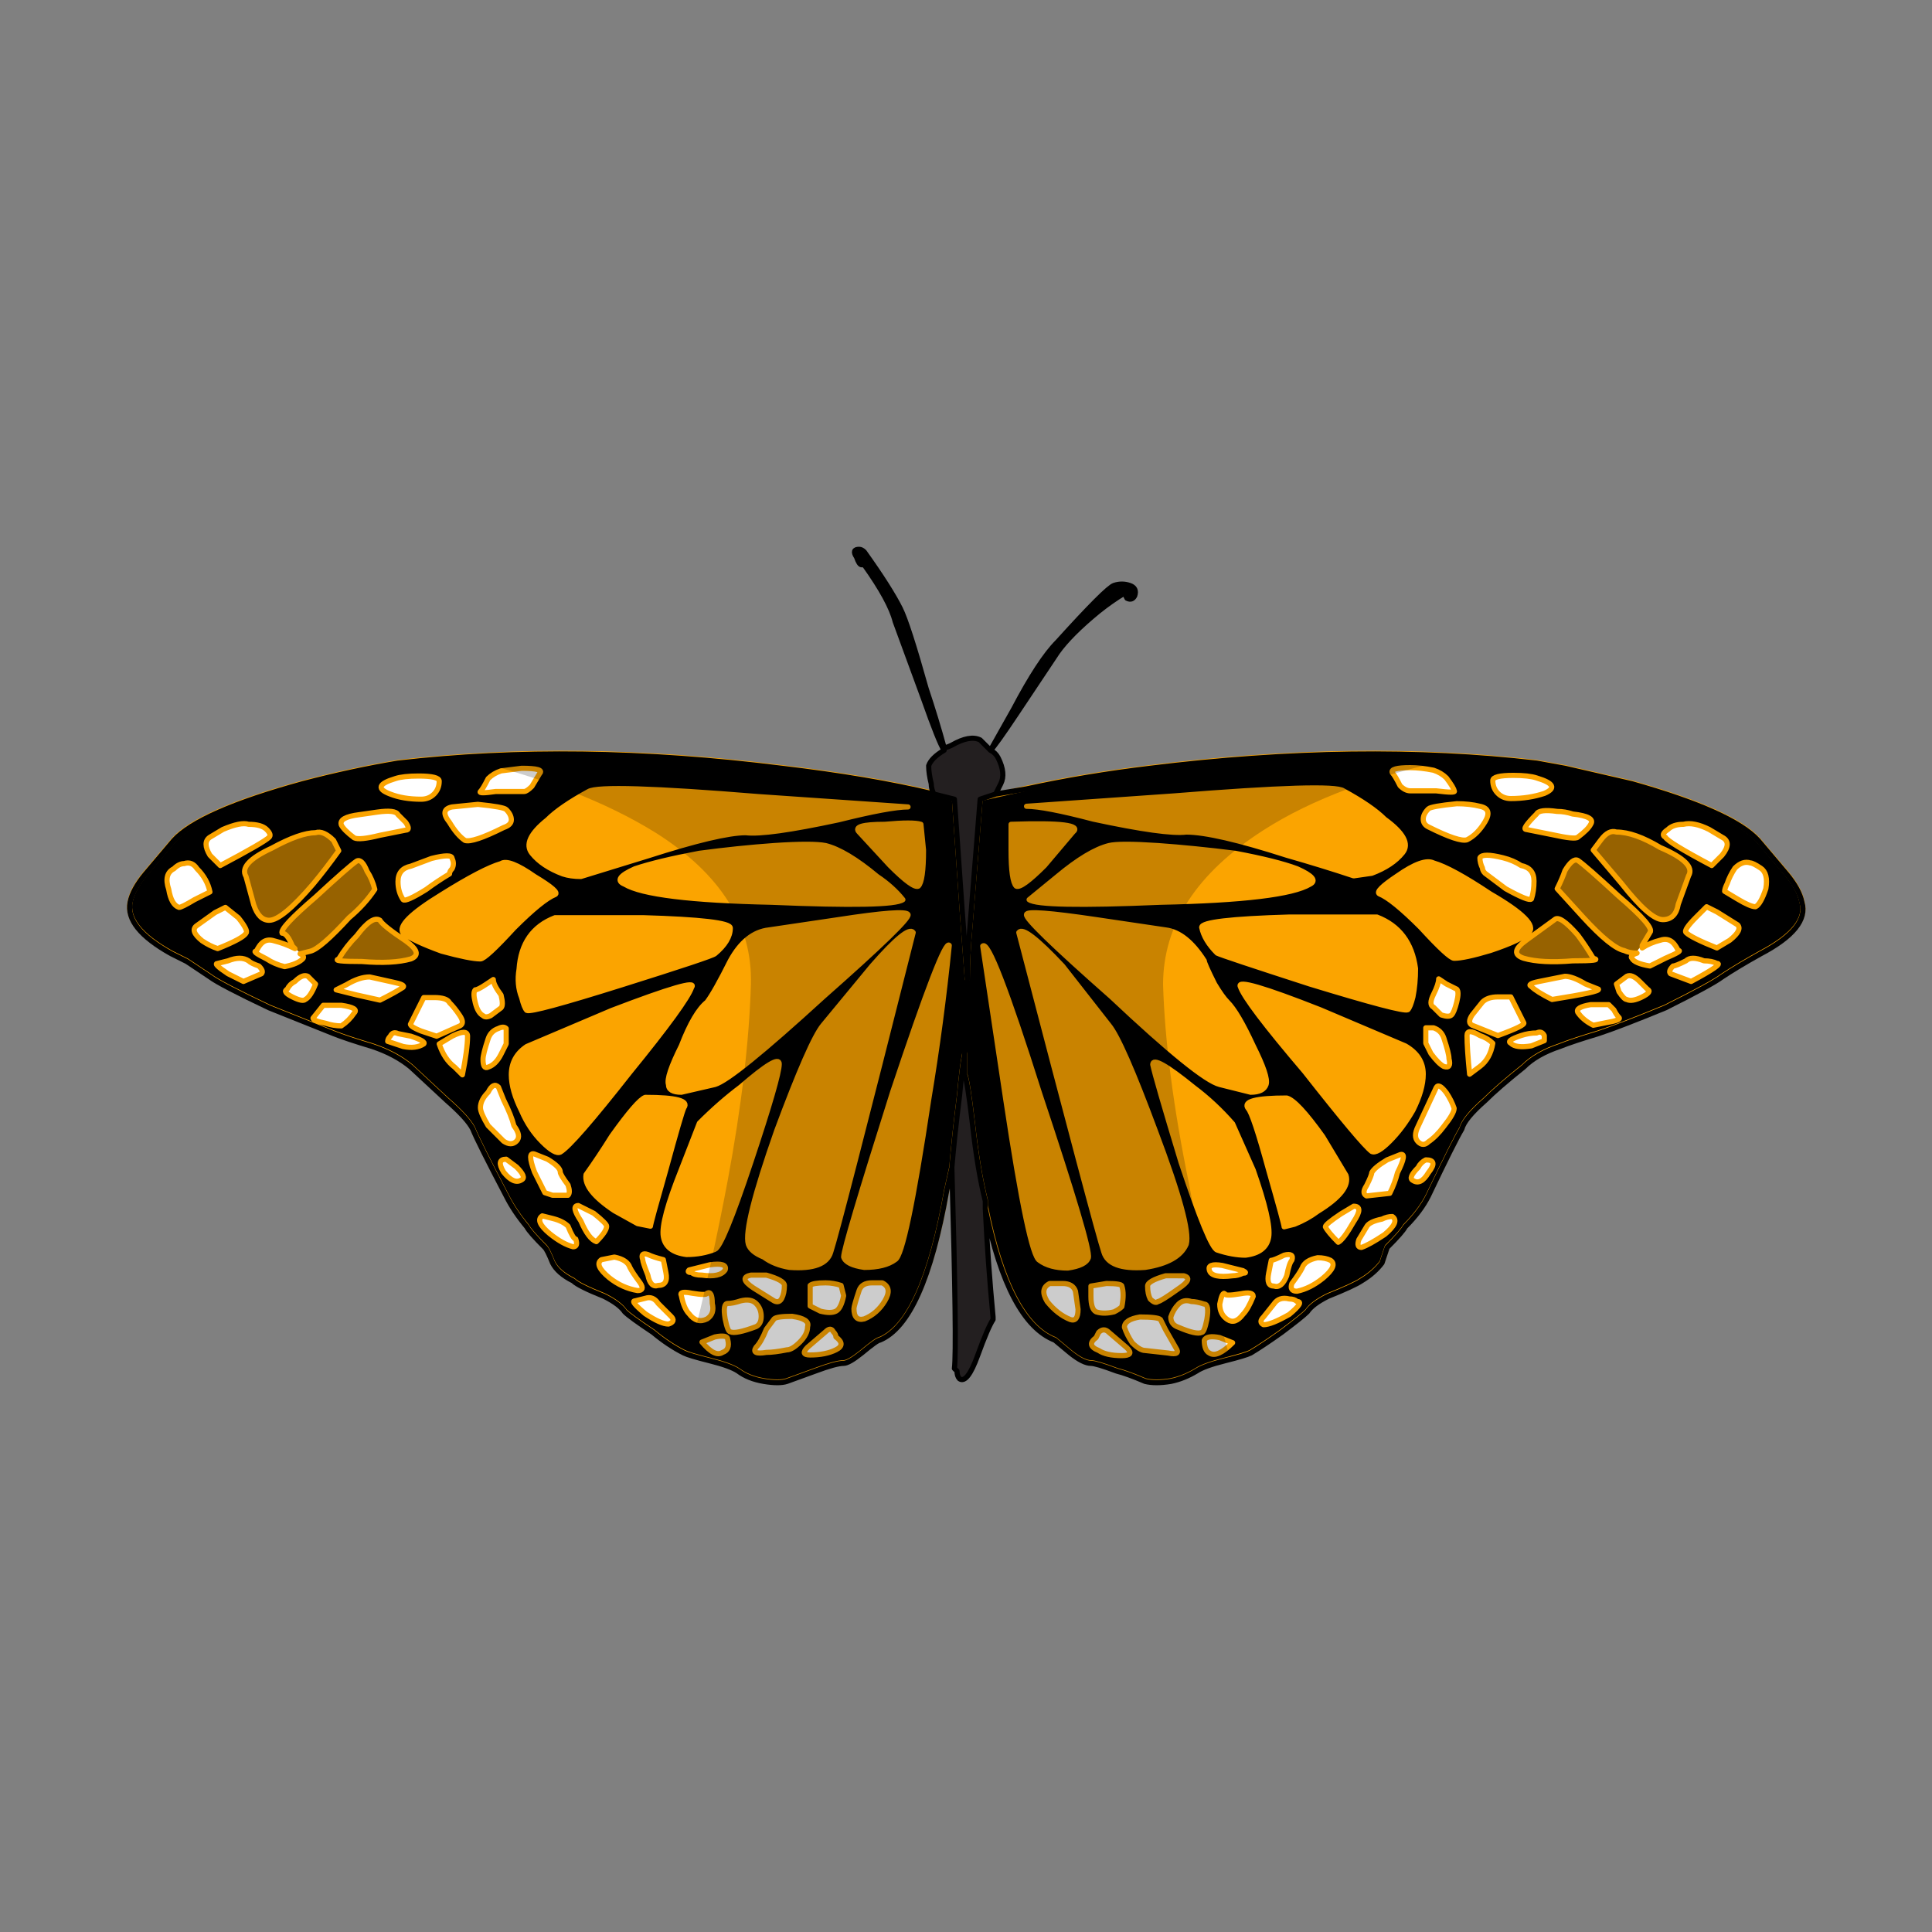 <svg xmlns="http://www.w3.org/2000/svg" xmlns:xlink="http://www.w3.org/1999/xlink" width="300" height="300"><rect width="100%" height="100%" fill="#808080" stroke="none"/><g class="f1"><path fill="#fba400" d="M150.6 144q-.4 4.5-.4 8l-.8-10.7-1.2-17.2-3.2-.8q-10-2.4-23.6-4-32-4-59.6-.8-7.2 1.2-14.8 3.2-16 4.4-20 8.8l-4.4 5.2q-2 2.4-2.4 4.4-.8 4 6.4 8l2.4 1.2 3.6 2.4q1.6 1.2 9.2 4.8l10 4q2 .8 6 2 3.6 1.2 6 3.2l5.6 5.2q3.2 2.8 4 4.4.8 2 5.2 10.4 1.2 2.4 3.2 4.8.4.8 2.8 3.2.4.4 1.2 2.4.8 1.6 3.2 2.8.8.8 4.8 2.4 2.4 1.2 3.2 2.4.8.8 4.4 3.2 2.4 2 4.8 3.2.8.4 4 1.2 3.2.8 4.4 1.6 1.6 1.2 4 1.6 2.4.4 3.6 0l4.4-1.6q3.2-1.2 4.4-1.2.8 0 2.8-1.6 2.4-2 2.8-2 6.8-2.8 10.4-23.2l.8-3.6q.4-4.8 1.2-11.2.4-4.4.8-6.4v3.2q.4.8 1.2 7.6.8 7.2 2 12v.8q3.6 18 10.8 20.8l2.4 2q2 1.6 3.2 1.6.8 0 4 1.2 1.6.4 4.4 1.6 1.6.4 4 0 2-.4 4-1.6 1.2-.8 4.4-1.6t4-1.2q2-1.2 4.8-3.2 3.2-2.4 4-3.2.8-1.2 3.2-2.4 4-1.6 5.2-2.4 2-1.2 3.2-2.8l.8-2.4q2.4-2.4 2.8-3.2 2.4-2.4 3.6-4.8 4-8.4 5.2-10.4.4-1.6 3.6-4.4 2-2 6-5.2 2-2 5.6-3.2 2-.8 6-2 3.6-1.2 10.4-4 7.2-3.6 8.8-4.8 2.4-1.6 6-3.6 7.6-4 6.4-8-.4-2-2.4-4.4l-4.4-5.2q-4-4.4-19.6-8.8l-10.4-2.4-4.4-.8q-27.6-3.2-60 .8-10 1.2-19.2 3.2l-7.2 1.6-1.6 20Z" data-rand=".6"/><path fill-opacity=".4" d="M52.6 148.9q-1.2.4 3.6.4 4.8.4 7.6-.4 2-.8-.8-2.8-3.6-2.4-4-3.2-1.2-.8-3.6 2.4-1.6 1.6-2.8 3.6m2.8-15.2q-1.2.8-6.4 5.6-5.6 4.8-5.2 5.6.8 0 1.6 2l.4.4.8.8 1.6-.4q1.6-.4 6-5.2 2.4-2 4-4.4-.4-1.6-1.2-2.8-.8-2-1.6-1.6m-3.6-3.2q-1.6-1.6-2.8-1.2-2.4 0-6.8 2.4-5.2 2.4-4 4.4l1.2 4.4q.8 2.4 2.4 2.4 2 0 6.8-5.6 2-2.4 4-5.2l-.8-1.6m192.4 18.8q4.8 0 3.2-.4-1.2-2-2.4-3.6-2.8-3.2-3.6-2.4L237 146q-2.8 2-.4 2.8 2.8.8 7.6.4m7.2-10q-5.2-4.8-6.4-5.6-.8-.4-2 1.6-.4 1.2-1.2 2.8l4 4.4q4.4 4.8 6.4 5.2.8.4 2 .4 0-.4.4-.8h.4v-.4l1.2-2q.8-.8-4.8-5.6m9.2 1.2 1.6-4.4q1.2-2-4.4-4.4-4-2.4-6.8-2.4-1.2-.4-2.4 1.2l-1.2 1.6 4.4 5.2q4.4 5.6 6.4 5.6t2.4-2.4Z" data-rand=".7"/><path fill="#fff" d="M93.4 195.7q-1.2.8 1.2 2.8 2 1.6 4.4 2 1.2 0 .4-1.2-1.2-1.6-1.6-2.4-.4-1.2-2.4-1.6l-2 .4m8.8 6.8q-.8-1.2-2-.8l-1.6.4q-.8 0 1.6 2 2.4 1.6 3.6 1.6 1.2-.4.4-1.2l-2-2m-1.6-7.6q-1.2-.4-.8.8 0 .4.8 2.4.4 2 1.6 1.6 1.6 0 1.2-2l-.4-2q-1.6-.4-2.4-.8m-14.8-5.6-1.6-.4q-1.2.8 1.2 2.8 2 1.6 3.6 2 .8 0 .4-1.2-.4 0-1.2-2-.8-.8-2.4-1.2M87 182q0-.8-2-2l-2-.8q-1.2-.4 0 2.8l1.6 3.2 1.2.4h2.4q.4-.4 0-1.6-1.2-1.6-1.2-2m-8.4-2q-1.6 0-.4 2 1.6 2 2.8 1.2.8-.4-.8-2l-1.6-1.2m1.6-2.8q.8-.8-.4-2.4-.4-1.6-1.6-4l-.8-2q-.8-.8-1.6.8-1.2 1.2-1.2 2.4 0 .8 1.2 2.8l2.4 2.4q1.2.8 2 0m12 11.2-2.4-1.2q-1.2 0 .4 2.4 1.2 2.8 2.4 3.2 1.6-1.6 1.6-2.4 0-.4-2-2m45.2 13.6q1.2-2-.4-2.8h-1.6q-1.6 0-2 1.2-.8 2.4-.8 2.8 0 2 1.6 1.6 2-.8 3.2-2.8m-7.6 5.6q0-.4-.4-.8-.4-.8-1.2 0l-2.8 2.4q-1.2 1.2.4 1.2 2.4 0 4-.8t0-2m-10.8-1.2q-.8 2-1.6 2.8-.8 1.2 1.6.8 1.2 0 3.2-.4.8 0 2-1.2t1.2-2.4q.4-1.2-2.4-1.6-2.4 0-2.8.4l-1.2 1.6m-6.8 3.6q1.2-.4.8-2 0-.8-2-.4l-2 .8q2 2.4 3.2 1.6m5.2-7.6q-.8-.8-2.4-.4-1.2.4-2 .4t-.4 2.4q.4 2 .8 2 .8.4 4-.8.8-.4.8-1.6 0-1.2-.8-2m-6.8 0q0-2-.8-1.6 0 .4-2.4 0-2-.4-1.6.4.4 2 1.2 2.8 1.2 1.6 2.8.8 1.2-.8.8-2.4m2-5.2q.4-1.2-2.4-.8l-3.2.8q-.4.4.4.4.4.4 1.6.4 2.8.4 3.6-.8m15.6 2q-2 0-2.4.4v3.2l1.6.8q1.6.4 2.4 0 .8-.4 1.2-2.4l-.4-1.6q-1.2-.4-2.4-.4m-6.8 2.4q.4-.8.4-2 0-.8-2.8-1.6h-2.4q-2 .4.4 2l3.2 2q.8.4 1.2-.4M78.6 162v-2.4q-.4-.4-1.2 0-1.2.4-1.6 1.6-.8 2.4-.8 3.2 0 1.6.8 1.2 1.2-.4 2-2l.8-1.6m-6-1.2q0-1.2-2.4 0l-2 1.2q.8 2.4 2.4 3.6l1.2 1.2q.8-4 .8-6m4-8.8-1.2.8q-1.2.8-1.6.8-.4.4 0 2t1.2 2q.4.4 1.2 0l1.6-1.2q.4-.4 0-2-1.2-1.6-1.2-2.4m2-26.4q-.4-.4-4.4-.8l-4 .4q-2 .4-.4 2.4 1.2 2 2.4 2.8 1.2.4 6-2 1.2-.4 1.2-1.2 0-.8-.8-1.6m5.2-5.6q.8-.8-2.8-.8l-3.2.4q-1.2.4-2 1.2-.8 1.6-1.2 2-.4.4 2.4 0h4.4q.4 0 1.2-.8l1.2-2m-22 40.4q-.8-.4-1.2.4-.4.4-.4.8l2.4.8q2 .4 3.2-.4.4-.4-2-1.2l-2-.4m5.6-5.6h-1.6l-2 4q-.4.4 1.6 1.2l2.4.8 3.6-1.6q.8-.4 0-1.6-.8-1.2-1.6-2-.4-.8-2.4-.8m-16.8 4q1.2.4 2.4.4 1.2-.8 2-2 .8-.8-2-1.2h-2.8l-1.6 2q0 .4 2 .8m12-5.6q.4-.4-1.6-.8l-3.6-.8q-1.6 0-3.6 1.2l-1.6.8 3.2.8 3.6.8q2.4-1.2 3.6-2m-24.4-8.4q.4-.4-1.2-2.4l-2-1.6-1.6.8-2.8 2q-1.2.8.8 2.4 1.2.8 2.4 1.2 4-1.6 4.4-2.4m9.6 6.8q-.8-.4-2 .8-.8.4-1.2 1.2-.8.4.8 1.2 1.6.8 2 .4.8-.4 1.6-2.4l-1.2-1.2m-7.2-.4q.4-.4-.4-1.2-1.2-.4-1.6-.8-1.2-.8-3.2 0l-1.6.4q-.8 0 1.6 1.6l2.4 1.2 2.8-1.2m2-5.2q-1.2-.4-2 .4-.4.4-.8 1.2-.8 0 1.6 1.2 1.2.8 2.8 1.2 2-.4 2.8-1.2.4-.4-.4-.8l-.8-.8q-1.6-.8-3.2-1.2m-8-17.2-2 1.2q-1.2.8 0 2.8l1.6 1.6q6.8-3.6 7.6-4.4.4-.4-.4-1.2-.8-.8-2.8-.8-1.2-.4-4 .8m29.2 5.6q-2 .4-2 2.4 0 1.6.8 2.8.4.4 3.6-1.6 1.6-1.2 3.6-2.4 0-.4.4-.8.4-.8 0-1.6 0-.8-3.2 0l-3.2 1.2m-.8-6.8-1.2-1.2q-.4-.8-3.2-.4l-2.8.4q-3.2.4-2.8 1.6.4.8 2 2 .8.4 4-.4l4-.8q.8 0 0-1.2m-1.6-6.8q-4 1.2-.8 2.4 2 .8 4.8.8 1.2 0 2-.8t.8-2q0-.8-3.2-.8-2.4 0-3.6.4M28.6 134q-.8 0-1.6.8-1.6.8-.8 3.2.4 2.4 1.6 2.8.4 0 2.4-1.2l2.4-1.2q-.4-2-2-3.6-.8-1.2-2-.8M187 208q0 1.6.8 2 1.2.8 3.6-1.6l-2-.8q-2-.4-2.4.4m-14.8-1.2q-.8-.8-1.6 0l-.4.8q-1.6 1.2.4 2 1.2.8 3.6.8 2 0 .8-1.2l-2.8-2.4m8-2q-.4-.4-3.2-.4-2.4.4-2.4 1.6.4 1.2 1.2 2.4 1.2 1.2 2 1.2l3.6.4q2 .4 1.2-.8l-1.6-2.8-.8-1.6m6.8-2.4q-1.2-.4-2-.4-1.2-.4-2 .4t-1.2 2q0 1.2 1.2 1.6 2.8 1.2 3.6.8.4 0 .8-2 .4-2.4-.4-2.4m-4-2.4q2.4-1.6.8-2H181q-2.8.8-2.8 1.6 0 1.2.4 2 .8.8 1.2.4.4 0 3.2-2m-18-.8h-2q-1.6.8-.4 2.8 1.6 2 3.6 2.8 1.2.4 1.2-1.6l-.4-2.8q-.4-1.2-2-1.2m4.4.4v1.6q0 2 .8 2.4 1.2.4 2.8 0 .8-.4 1.2-.8.4-2 0-3.2 0-.4-2.4-.4l-2.4.4m30.8 2q-1.6-.4-2.4.8l-1.6 2q-.8.8 0 1.2 1.2 0 4-1.6 2.4-2 1.2-2-.4-.4-1.2-.4m-8.8-3.6q.8 0 1.6-.4.8 0 0-.4l-3.2-.8q-2.4-.4-2 .8.4 1.2 3.6.8m3.2 3.2q0-.8-2-.4-2.4.4-2.4 0-.4-.4-.8 1.6 0 1.6 1.2 2.4 1.2.8 2.4-.8.8-.8 1.6-2.8m6-5.6q.4-1.2-1.2-.8-1.6.8-2 .8l-.4 2q-.4 2 .8 2 1.2.4 2-1.6.4-2 .8-2.4m6 0q-.8-.4-2-.4-2 .4-2.4 1.6-.4.8-1.6 2.4-.4 1.2.8 1.2 2-.4 4-2 2.4-2 1.2-2.8m3.6-8.4-2 1.2q-2.4 1.6-2.4 2 .4.8 2 2.4.8-.4 2.4-3.2 1.6-2.4 0-2.4m6 1.6q-.8 0-1.6.4-2 .4-2.4 1.2l-1.2 2q-.4 1.2.4 1.2 1.2-.4 3.6-2 2.4-2 1.2-2.8m4-7.6q-1.6 1.6-.8 2 1.2.8 2.4-1.2 1.6-2-.4-2-.8.4-1.2 1.2m-3.2.8q1.6-3.2.4-2.8l-2 .8q-2 1.2-2.4 2 0 .4-.8 2-.8 1.2 0 1.6l3.6-.4q.8-1.6 1.2-3.2m4.8-4.8q1.2-.8 2.4-2.4 1.6-2 1.6-2.8-.4-1.2-1.2-2.4-1.2-1.6-1.6-.8l-2.8 6q-.8 1.6 0 2.4.8.8 1.6 0m38-30.8q-.8-.8-2-.4-1.6.4-2.8 1.2h-.4q-.4.4-.4.8-1.2.4-.8.8.4.8 2.8 1.2l2.4-1.2q2.8-1.2 2-1.2-.4-.8-.8-1.2m2.8 6q5.2-2.8 4-2.8-.8-.4-2-.4-2-.8-2.8 0-1.6.8-2 .8-.8.8-.4 1.2l3.2 1.2m7.2-8.8-3.2-2-1.6-.8-1.6 1.6q-2 2-1.6 2.4.8.8 4.8 2.4l2-1.2q2-1.6 1.2-2.4m-18.8 9.2.4 1.2q.8 1.2 1.2 1.2.8.4 2.4-.4 1.6-.8.8-1.2l-1.2-1.2q-1.2-1.2-2-.8l-1.6 1.2m-.4 4-.8-.8H247q-2.4.4-2 1.2.8 1.2 2.4 2l2-.4q2.4-.4 2-.8-.4-.4-.8-1.2m-14.4 4q-2.4.8-1.6 1.2.8.8 3.2.4l2-.8v-.8q-.4-.8-1.2-.4-1.2 0-2.4.4m10-8q-2-1.2-3.2-1.2l-4 .8q-2 .4-1.2.8.8.8 3.2 2 7.6-1.2 7.2-1.6l-2-.8m-6.4-29.6q2.8-1.2-1.2-2.4-1.2-.4-3.6-.4-3.2 0-3.2.8 0 1.2.8 2t2 .8q2.8 0 5.2-.8m7.2 4.8q.8-1.2-2.8-1.6-1.2-.4-2.4-.4-2.8-.4-3.2.4-2.4 2.4-1.6 2.4l4 .8q3.6.8 4 .4 1.6-1.2 2-2m20.8 10.4 2 1.2q2 1.2 2.8 1.2.8-.4 1.6-2.8.4-2.4-.8-3.2-1.2-.8-1.6-.8-1.2-.4-2.4.8-.8 1.2-1.2 2.4-.4.8-.4 1.2m-8.8-9.6q-1.2.8-.4 1.2.4.8 7.2 4.4l1.6-1.6q1.6-2 0-2.8l-2-1.2q-2.4-1.2-4-.8-1.6 0-2.4.8m-29.2 32q-2-1.2-2 0 0 2 .4 6l1.6-1.2q1.6-1.2 2-3.6-.8-.8-2-1.2m-8.4-1.2v2.4l.8 1.6q1.2 1.6 2 2 1.2.4.8-1.2 0-.8-.8-3.2-.4-1.2-1.6-1.6h-1.2m8.8-4-1.6 2q-.8 1.2 0 1.6l4 1.6q4.4-1.6 4-2l-2-4h-2q-1.6 0-2.4.8m-5.6-2.8-1.2-.8q0 .8-.8 2.4-.8 1.6 0 2l1.2 1.2q1.2.4 1.6 0 .4-.4.8-2t0-2l-1.6-.8m5.6-18q0 .4.4.8l3.2 2.4q3.6 2 4 1.6.4-1.2.4-2.8 0-2-2-2.4-1.2-.8-2.8-1.2-3.2-.8-3.6 0 0 .8.4 1.6m-.4-9.6q-1.6-.4-3.6-.4-4 .4-4.4.8-.8.8-.8 1.6t.8 1.2q4.8 2.4 6 2 1.6-.8 2.8-2.8 1.2-2-.8-2.4m-5.2-4.4q-.8-.8-2-1.2-2-.4-3.6-.4-3.2 0-2.8.8.4.4 1.2 2 .8.8 1.6.8h4q3.2.4 2.8 0 0-.4-1.2-2Z" data-rand=".1"/><path d="m159.4 122.5-7.2 1.6-1.6 20q-.4 4.4-.4 8l-.8-10.8-1.2-17.2-3.2-.8q-10-2.4-23.6-4-32-4-59.6-.8-7.2 1.2-14.8 3.2-16 4.4-20 8.8l-4.4 5.2q-2 2.4-2.4 4.4-.8 4 6.4 8l2.4 1.2 3.6 2.4q1.6 1.2 9.2 4.8l10 4q2 .8 6 2 3.6 1.2 6 3.2l5.6 5.2q3.2 2.8 4 4.4.8 2 5.2 10.4 1.2 2.4 3.2 4.8.4.8 2.8 3.2.4.4 1.2 2.4.8 1.6 3.2 2.8.8.8 4.8 2.4 2.4 1.2 3.2 2.4.8.8 4.4 3.2 2.4 2 4.8 3.2.8.4 4 1.2 3.2.8 4.4 1.6 1.6 1.2 4 1.6 2.4.4 3.6 0l4.4-1.6q3.2-1.2 4.4-1.2.8 0 2.8-1.6 2.4-2 2.8-2 6.8-2.8 10.4-23.2l.8-3.6q.4-4.8 1.2-11.2.4-4.4.8-6.4v3.2q.4.8 1.2 7.6.8 7.2 2 12v.8q3.6 18 10.8 20.8l2.4 2q2 1.6 3.2 1.6.8 0 4 1.2 1.6.4 4.4 1.6 1.6.4 4 0 2-.4 4-1.6 1.2-.8 4.4-1.6t4-1.2q2-1.2 4.8-3.2 3.2-2.4 4-3.2.8-1.2 3.2-2.4 4-1.6 5.2-2.4 2-1.2 3.2-2.8l.8-2.4q2.4-2.4 2.8-3.2 2.4-2.4 3.6-4.8 4-8.4 5.2-10.4.4-1.6 3.6-4.4 2-2 6-5.2 2-2 5.6-3.2 2-.8 6-2 3.6-1.2 10.4-4 7.2-3.6 8.8-4.8 2.4-1.6 6-3.6 7.6-4 6.4-8-.4-2-2.4-4.4l-4.4-5.2q-4-4.4-19.6-8.8l-10.4-2.4-4.4-.8q-27.6-3.2-60 .8-10 1.2-19.2 3.2m12.8 8.8q1.6-.4 7.6 0 5.6.4 12 1.2 6.4 1.2 9.6 2.4 3.6 1.6 2 2.4-4 2.4-23.2 2.8-18.8.8-20.4-.4l4.4-3.6q4.8-4 8-4.8m-15.2.8v-4q11.6-.4 9.6 1.2l-4.4 5.2q-3.6 3.6-4.4 3.2-.8-.8-.8-5.6m12.8-4.8q-7.6-2-10.4-2l22.8-1.6q24.8-2 26.4-.8 4.4 2.4 6.4 4.4 4.4 3.2 2.8 5.2-1.6 2-4.8 3.2l-2.8.4q-4.8-1.6-10.4-3.2-11.2-3.6-15.6-3.6-3.2.4-14.4-2M159.4 142q0-.8 10.8.8l10.8 1.6q3.2.4 6 4.8 0 .4 1.6 3.6 1.2 2 2 2.8 1.6 1.6 4 6.8 2.4 4.8 2 6-.4 1.2-2.4 1.2l-4.8-1.2q-3.2-.8-16.8-13.6-13.6-12-13.2-12.8m-1.2 2.8q.8-1.2 6.8 5.2l7.2 9.2q2 2.4 7.2 16.4 5.6 14.8 4.8 17.6-1.2 2.8-6.4 3.6-5.6.4-6.4-2.4-1.2-3.6-13.2-49.6M189 148q-2-2-2.4-4 0-1.2 13.6-1.6h13.6q5.2 2 6 8 0 2.4-.4 4.4-.4 1.6-.8 2-.8.4-15.2-4-13.6-4.4-14.4-4.8m33.6-28.4q1.2.4 2 1.2 1.2 1.6 1.2 2 .4.4-2.8 0h-4q-.8 0-1.6-.8-.8-1.6-1.2-2-.4-.8 2.8-.8 1.6 0 3.6.4m3.6 5.2q2 0 3.6.4 2 .4.8 2.4t-2.8 2.8q-1.2.4-6-2-.8-.4-.8-1.2 0-.8.8-1.6.4-.4 4.4-.8m-12 14q-.8-.4 2.8-2.8 4-2.8 5.6-2 2.8.8 8.8 4.8 7.6 4.4 6 6-1.2 1.2-6 2.8-4 1.2-5.6 1.2-.8 0-5.2-4.8-4.4-4.4-6.4-5.2m16.4-3.2q-.4-.4-.4-.8-.4-.8-.4-1.6.4-.8 3.6 0 1.6.4 2.8 1.2 2 .4 2 2.4 0 1.6-.4 2.8-.4.4-4-1.6l-3.2-2.4m-38 17.6q-.8-1.6 12.4 3.6l13.2 5.6q2.8 1.6 2.8 4.4 0 2.4-1.6 5.6-1.6 2.8-3.6 4.8t-2.8 1.6q-1.6-1.2-10.4-12.4-9.2-10.8-10-13.2m30.8-1.2 1.2.8 1.6.8q.4.4 0 2t-.8 2q-.4.4-1.6 0l-1.2-1.2q-.8-.4 0-2t.8-2.4m5.2 5.6 1.6-2q.8-.8 2.4-.8h2l2 4q.4.4-4 2l-4-1.6q-.8-.4 0-1.6m-7.2 4.4v-2.4h1.2q1.2.4 1.6 1.6.8 2.4.8 3.2.4 1.6-.8 1.2-.8-.4-2-2l-.8-1.6m6.4-1.2q0-1.2 2 0 1.2.4 2 1.2-.4 2.4-2 3.6l-1.6 1.2q-.4-4-.4-6m30.8-30.8q-.8-.4.4-1.2.8-.8 2.4-.8 1.6-.4 4 .8l2 1.2q1.6.8 0 2.8l-1.6 1.6q-6.8-3.6-7.2-4.4m11.2 9.6-2-1.2q0-.4.4-1.2.4-1.2 1.2-2.4 1.2-1.2 2.4-.8.4 0 1.6.8 1.2.8.8 3.2-.8 2.4-1.6 2.8-.8 0-2.8-1.2m-7.6-3.6-1.6 4.4q-.4 2.4-2.4 2.4t-6.4-5.6l-4.4-5.2 1.2-1.6q1.2-1.6 2.4-1.2 2.8 0 6.8 2.4 5.6 2.4 4.4 4.4m-18-9.6q3.6.4 2.8 1.6-.4.8-2 2-.4.4-4-.4l-4-.8q-.8 0 1.6-2.4.4-.8 3.2-.4 1.2 0 2.4.4m-5.6-5.6q4 1.2 1.2 2.4-2.4.8-5.2.8-1.2 0-2-.8t-.8-2q0-.8 3.2-.8 2.4 0 3.6.4m6.4 12.8q1.2.8 6.4 5.6 5.6 4.8 4.8 5.6l-1.2 2v.4q1.2-.8 2.8-1.2 1.2-.4 2 .4.4.4.8 1.2.8 0-2 1.2l-2.4 1.2q-2.4-.4-2.8-1.2-.4-.4.8-.8-1.2 0-2-.4-2-.4-6.4-5.2l-4-4.4q.8-1.6 1.2-2.8 1.2-2 2-1.6m2.4 15.2q1.6.4-3.2.4-4.8.4-7.6-.4-2.4-.8.4-2.8l4.4-3.2q.8-.8 3.6 2.4 1.2 1.6 2.4 3.6m-4.4 2.8q1.2 0 3.2 1.2l2 .8q.4.4-7.2 1.6-2.4-1.2-3.2-2-.8-.4 1.2-.8l4-.8m-8.4 10.4q-.8-.4 1.6-1.2 1.2-.4 2.4-.4.8-.4 1.2.4v.8l-2 .8q-2.4.4-3.2-.4m15.2-6 .8.8q.4.8.8 1.2.4.4-2 .8l-2 .4q-1.6-.8-2.4-2-.4-.8 2-1.2h2.8m1.6-2-.4-1.2 1.6-1.2q.8-.4 2 .8l1.2 1.2q.8.4-.8 1.2-1.6.8-2.4.4-.4 0-1.2-1.2m15.2-12.4 3.2 2q.8.8-1.2 2.4l-2 1.2q-4-1.6-4.8-2.4-.4-.4 1.6-2.4l1.6-1.6 1.6.8m0 8q1.2 0-4 2.8l-3.2-1.2q-.4-.4.4-1.2.4 0 2-.8.8-.8 2.8 0 1.2 0 2 .4M223 168.9q.4-.8 1.6.8.8 1.2 1.2 2.4 0 .8-1.6 2.8-1.2 1.6-2.4 2.4-.8.8-1.6 0t0-2.4l2.8-6m-5.6 10.4q1.2-.4-.4 2.8-.4 1.6-1.2 3.2l-3.6.4q-.8-.4 0-1.6.8-1.6.8-2 .4-.8 2.4-2l2-.8m2 4q-.8-.4.8-2 .4-.8 1.2-1.2 2 0 .4 2-1.2 2-2.4 1.2m-4.8 6q.8-.4 1.6-.4 1.2.8-1.2 2.8-2.4 1.6-3.6 2-.8 0-.4-1.2l1.2-2q.4-.8 2.4-1.2M193.8 172q-1.2-1.6 6-1.6 1.6.4 5.6 6l3.6 6q.8 2.4-4.4 5.6-1.6 1.2-3.6 2l-1.6.4q0-.4-2.4-8.8-2.4-8.8-3.2-9.6m14.4 16.4 2-1.2q1.6 0 0 2.4-1.6 2.8-2.4 3.2-1.6-1.6-2-2.4 0-.4 2.4-2m-16.8-14 3.2 7.2q2.8 8 2.4 10.4-.4 2.4-3.6 2.8-2 0-4.4-.8-1.2-.4-5.6-13.6-4-13.2-4.4-15.2 0-1.6 6.4 3.6 3.2 2.4 6 5.6m15.2 21.2q1.2.8-1.2 2.8-2 1.6-4 2-1.2 0-.8-1.2 1.2-1.6 1.6-2.4.4-1.2 2.4-1.6 1.2 0 2 .4m-9.2 0q.4 0 2-.8 1.6-.4 1.2.8-.4.4-.8 2.4-.8 2-2 1.6-1.2 0-.8-2l.4-2m-4.4 1.6q.8.4 0 .4-.8.4-1.6.4-3.2.4-3.6-.8-.4-1.2 2-.8l3.2.8m-.4 3.6q2-.4 2 .4-.8 2-1.6 2.8-1.2 1.6-2.4.8t-1.2-2.4q.4-2 .8-1.6 0 .4 2.4 0m5.2 1.6q.8-1.2 2.4-.8.8 0 1.2.4 1.2 0-1.2 2-2.8 1.6-4 1.6-.8-.4 0-1.2l1.6-2m-28.8-7.2q-.4 1.2-3.2 1.6-2.8 0-4.4-1.2-1.6-.8-5.2-24.8l-3.6-24q1.2-1.2 8.8 22.8 8 24 7.6 25.6m-6.4 6.8q-1.2-2 .4-2.8h2q1.6 0 2 1.2l.4 2.8q0 2-1.2 1.6-2-.8-3.6-2.8m6.8-.8v-1.6l2.4-.4q2.4 0 2.4.4.4 1.2 0 3.2-.4.4-1.2.8-1.6.4-2.8 0-.8-.4-.8-2.4m14.4-3.2q1.6.4-.8 2-2.8 2-3.2 2-.4.4-1.2-.4-.4-.8-.4-2 0-.8 2.8-1.6h2.8m-.8 4.4q.8-.8 2-.4.8 0 2 .4.8 0 .4 2.4-.4 2-.8 2-.8.4-3.6-.8-1.2-.4-1.2-1.6.4-1.2 1.2-2m-6 2q2.8 0 3.2.4l.8 1.6 1.6 2.8q.8 1.2-1.2.8l-3.6-.4q-.8 0-2-1.2-.8-1.2-1.2-2.4 0-1.2 2.4-1.6m-6.4 2.4q.8-.8 1.6 0l2.8 2.4q1.2 1.2-.8 1.2-2.4 0-3.6-.8-2-.8-.4-2l.4-.8M187 208q.4-.8 2.4-.4l2 .8q-2.4 2.4-3.6 1.6-.8-.4-.8-2M26.2 138q-.8-2.4.8-3.2.8-.8 1.6-.8 1.2-.4 2 .8 1.6 1.6 2 3.6l-2.4 1.2q-2 1.2-2.4 1.2-1.2-.4-1.6-2.8M65 120.5q3.2 0 3.2.8 0 1.2-.8 2t-2 .8q-2.8 0-4.8-.8-3.2-1.2.8-2.4 1.2-.4 3.6-.4m-3.2 6 1.2 1.2q.8 1.2 0 1.2l-4 .8q-3.2.8-4 .4-1.6-1.2-2-2-.4-1.2 2.8-1.6l2.8-.4q2.8-.4 3.2.4M49 129.3q1.2-.4 2.8 1.2l.8 1.6q-2 2.8-4 5.2-4.8 5.6-6.8 5.6-1.6 0-2.4-2.4l-1.2-4.4q-1.2-2 4-4.4 4.4-2.4 6.8-2.4m0 10q5.2-4.8 6.4-5.6.8-.4 1.6 1.6.8 1.2 1.2 2.8-1.6 2.4-4 4.4-4.4 4.8-6 5.2l-1.6.4q.8.4.4.8-.8.8-2.8 1.2-1.6-.4-2.8-1.2-2.4-1.2-1.6-1.2.4-.8.8-1.2.8-.8 2-.4 1.6.4 3.2 1.2l-.4-.4q-.8-2-1.6-2-.4-.8 5.2-5.6m12.8-2.4q0-2 2-2.4l3.2-1.2q3.2-.8 3.2 0 .4.8 0 1.6-.4.4-.4.8-2 1.2-3.6 2.4-3.2 2-3.6 1.6-.8-1.2-.8-2.8m-29.2-4q-1.2-2 0-2.8l2-1.2q2.8-1.2 4-.8 2 0 2.8.8.8.8.4 1.2-.8.8-7.6 4.4l-1.6-1.6m7.6 17.2q.8.8.4 1.2l-2.8 1.2-2.4-1.2q-2.4-1.6-1.6-1.6l1.6-.4q2-.8 3.2 0 .4.4 1.6.8m5.6 2.4q1.2-1.2 2-.8l1.2 1.2q-.8 2-1.6 2.4-.4.4-2-.4t-.8-1.2q.4-.8 1.2-1.2m-8.8-10q1.6 2 1.2 2.4-.4.8-4.4 2.4-1.2-.4-2.4-1.2-2-1.6-.8-2.4l2.8-2 1.6-.8 2 1.6m24 10q2 .4 1.6.8-1.2.8-3.6 2l-3.6-.8-3.2-.8 1.6-.8q2-1.2 3.6-1.2l3.6.8m2-6.4q2.8 2 .8 2.8-2.8.8-7.6.4-4.8 0-3.6-.4 1.2-2 2.8-3.6 2.4-3.2 3.6-2.4.4.8 4 3.2m5.6 1.6q-4.4-1.6-6-2.8-1.2-1.6 6-6 6.4-4 9.2-4.8 1.2-.8 5.2 2 4 2.4 3.2 2.8-2 .8-6.4 5.2-4.4 4.8-5.2 4.8-1.6 0-6-1.2M53 159.3q-1.2 0-2.4-.4-2-.4-2-.8l1.6-2H53q2.8.4 2 1.2-.8 1.2-2 2m12.8-4.4h1.6q2 0 2.4.8.8.8 1.6 2t0 1.6l-3.6 1.6-2.4-.8q-2-.8-1.6-1.2l2-4m-5.2 6q.4-.8 1.2-.4l2 .4q2.4.8 2 1.2-1.2.8-3.2.4l-2.4-.8q0-.4.4-.8m40-28L90.2 136q-1.6 0-2.8-.4-3.2-1.2-4.8-3.2-1.6-2 2.4-5.2 2-2 6.4-4.4 2-1.2 26.4.8l23.2 1.6q-2.8 0-10.8 2-11.2 2.4-14.4 2-4 0-15.2 3.6m-3.6 4.4q-2-.8 1.6-2.4 3.6-1.2 10-2.4 6-.8 11.6-1.2 6-.4 8 0 3.2.8 8 4.8 2.4 1.6 4 3.6-1.6 1.2-20.4.4-18.8-.4-22.8-2.8M82.6 122q-.8.8-1.2.8H77q-2.8.4-2.4 0 .4-.4 1.2-2 .8-.8 2-1.2l3.2-.4q3.6 0 2.8.8l-1.2 2m-8.4 2.8q4 .4 4.4.8.8.8.8 1.6t-1.2 1.2q-4.8 2.4-6 2-1.2-.8-2.4-2.8-1.6-2 .4-2.4l4-.4m6.4 25.6q.4-6 5.6-8h13.6q13.6.4 13.6 1.6 0 2-2.4 4-.4.4-14.4 4.8-14 4.4-14.8 4-.4-.4-.8-2-.8-2-.4-4.4m-5.2 2.4 1.2-.8q0 .8 1.2 2.4.4 1.6 0 2l-1.6 1.2q-.8.4-1.2 0-.8-.4-1.2-2-.4-1.6 0-2 .4 0 1.6-.8m-5.2 8q2.4-1.2 2.4 0 0 2-.8 6l-1.2-1.2q-1.6-1.2-2.4-3.6l2-1.2m8.4-1.2v2.4l-.8 1.6q-.8 1.6-2 2-.8.4-.8-1.2 0-.8.8-3.2.4-1.2 1.6-1.6.8-.4 1.2 0m16.4-2.8q13.6-5.2 12.4-3.6-.8 2.4-9.6 13.2Q89 177.7 87 178.9q-.8.4-2.8-1.6-2-2-3.2-4.8-1.6-3.2-1.6-5.6 0-2.8 2.4-4.4l13.2-5.6m43.2-22.4-4.8-5.2q-1.2-1.2 4-1.2 4.4-.4 5.6 0l.4 4q0 4.8-.8 5.6-.8.4-4.4-3.2m-24.8 14.8q2.4-4.4 6-4.8l10.8-1.6q10.4-1.6 10.8-.8.4.8-13.2 12.8-14 12.8-16.8 13.6l-5.2 1.2q-2 0-2-1.2-.4-1.2 2-6 2-5.2 4-6.8 1.2-1.6 3.6-6.4m22 .8q5.6-6.4 6.4-5.2-11.6 46-12.8 49.6-.8 2.8-6.4 2.4-2.4-.4-4-1.6-2-.8-2.4-2-.8-2.8 4.4-17.6 5.2-14 7.2-16.4l7.6-9.2m-14 51.6q-.4.8-1.2.4l-3.2-2q-2.4-1.6-.4-2h2.4q2.8.8 2.8 1.6 0 1.2-.4 2m4.4-2q.4-.4 2.4-.4 1.2 0 2.4.4l.4 1.6q-.4 2-1.2 2.4-.8.4-2.4 0l-1.6-.8v-3.2m-16 1.2q.8-.4.8 1.6.4 1.6-.8 2.4-1.6.8-2.8-.8-.8-.8-1.2-2.8-.4-.8 1.6-.4 2.4.4 2.4 0m.4-4.4q2.8-.4 2.4.8-.8 1.2-3.6.8-1.2 0-1.6-.4-.8 0-.4-.4l3.2-.8m4.8 5.6q1.6-.4 2.4.4.8.8.8 2t-.8 1.6q-3.2 1.2-4 .8-.4 0-.8-2-.4-2.4.4-2.4t2-.4m-4 5.6q2-.4 2 .4.4 1.6-.8 2-1.2.8-3.2-1.6l2-.8m8 2.4q-2.4.4-1.6-.8.8-.8 1.6-2.8l1.2-1.6q.4-.4 2.8-.4 2.8.4 2.4 1.6 0 1.2-1.2 2.4t-2 1.2q-2 .4-3.2.4m10.4-3.2q.4.4.4.8 1.6 1.2 0 2t-4 .8q-1.6 0-.4-1.2l2.8-2.4q.8-.8 1.2 0m7.6-7.6q1.6.8.4 2.8-1.2 2-3.2 2.8-1.6.4-1.6-1.6 0-.4.8-2.8.4-1.2 2-1.2h1.6m2-3.6q-1.6 1.2-4.8 1.2-2.8-.4-3.2-1.6 0-1.6 7.6-25.6 8-24 8.8-22.8-1.2 12-3.2 24-3.6 24-5.2 24.8m-22.4-15.2q-4.4 13.2-5.6 13.6-2 .8-4.4.8-3.2-.4-3.6-2.8-.4-2.4 2.8-10.4l2.8-7.2q3.2-3.2 6.4-5.6 6-5.2 6-3.6 0 2-4.4 15.2m-16.4-10q7.2 0 6 1.6-.4.8-2.8 9.6-2.4 8.4-2.4 8.8l-2-.4-3.6-2q-4.8-3.2-4.4-5.6 2-2.8 4-6 4-5.6 5.2-6m-10.4 16.8 2.4 1.2q2 1.6 2 2 0 .8-1.6 2.4-1.2-.4-2.4-3.2-1.6-2.4-.4-2.4m-10-12.4q1.2 1.6.4 2.4-.8.8-2 0l-2.4-2.4q-1.2-2-1.2-2.8 0-1.2 1.2-2.4.8-1.6 1.6-.8l.8 2q1.2 2.4 1.6 4m-1.6 7.2q-1.2-2 .4-2l1.6 1.2q1.6 1.6.8 2-1.2.8-2.8-1.2m6.8-2q2 1.2 2 2 0 .4 1.2 2 .4 1.2 0 1.6h-2.4l-1.2-.4L83 182q-1.2-3.2 0-2.8l2 .8m-.8 8.8 1.6.4q1.6.4 2.4 1.2.8 2 1.2 2 .4 1.2-.4 1.2-1.6-.4-3.6-2-2.4-2-1.2-2.8m16.4 6q.8.4 2.4.8l.4 2q.4 2-1.2 2-1.2.4-1.6-1.6-.8-2-.8-2.4-.4-1.2.8-.8m-.4 6.8q1.2-.4 2 .8l2 2q.8.8-.4 1.2-1.2 0-3.6-1.6-2.4-2-1.6-2l1.6-.4m-5.6-3.2q-2.4-2-1.2-2.8l2-.4q2 .4 2.4 1.6.4.8 1.6 2.4.8 1.2-.4 1.2-2.4-.4-4.4-2Z" data-rand="1"/><path stroke="#fba400" stroke-width=".8" stroke-linejoin="round" stroke-linecap="round" fill="none" d="m159.8 139.7 4.4-3.6q4.8-4 8-4.8 1.6-.4 7.6 0 5.6.4 12 1.2 6.4 1.2 9.6 2.4 3.6 1.6 2 2.4-4 2.4-23.2 2.8-18.8.8-20.4-.4ZM157 128q11.6-.4 9.6 1.2l-4.4 5.2q-3.6 3.6-4.4 3.2-.8-.8-.8-5.6v-4Zm25.2-4.4q24.8-2 26.4-.8 4.4 2.4 6.4 4.4 4.4 3.2 2.8 5.2-1.6 2-4.8 3.2l-2.8.4q-4.8-1.6-10.4-3.2-11.2-3.6-15.6-3.6-3.2.4-14.4-2-7.6-2-10.4-2l22.8-1.6Zm-34 .4-3.2-.8q-10-2.4-23.6-4-32-4-59.6-.8-7.2 1.2-14.8 3.2-16 4.4-20 8.8l-4.4 5.2q-2 2.4-2.4 4.4-.8 4 6.4 8l2.4 1.2 3.6 2.4q1.6 1.2 9.2 4.8l10 4q2 .8 6 2 3.6 1.2 6 3.2l5.6 5.2q3.2 2.8 4 4.4.8 2 5.2 10.4 1.2 2.4 3.2 4.8.4.8 2.8 3.2.4.4 1.2 2.4.8 1.6 3.2 2.8.8.8 4.8 2.4 2.4 1.2 3.2 2.4.8.8 4.4 3.2 2.4 2 4.8 3.2.8.4 4 1.2 3.2.8 4.4 1.6 1.6 1.2 4 1.6 2.4.4 3.6 0l4.4-1.6q3.2-1.2 4.4-1.2.8 0 2.8-1.6 2.4-2 2.8-2 6.8-2.8 10.4-23.2l.8-3.6q.4-4.8 1.2-11.2.4-4.4.8-6.4v3.2q.4.8 1.2 7.6.8 7.2 2 12v.8q3.6 18 10.8 20.8l2.4 2q2 1.6 3.2 1.6.8 0 4 1.2 1.6.4 4.4 1.6 1.6.4 4 0 2-.4 4-1.6 1.2-.8 4.4-1.6t4-1.2q2-1.2 4.8-3.2 3.2-2.4 4-3.2.8-1.2 3.2-2.4 4-1.6 5.2-2.4 2-1.2 3.2-2.8l.8-2.4q2.4-2.4 2.8-3.2 2.4-2.4 3.6-4.8 4-8.4 5.2-10.4.4-1.6 3.6-4.4 2-2 6-5.2 2-2 5.6-3.2 2-.8 6-2 3.6-1.2 10.4-4 7.2-3.6 8.8-4.8 2.4-1.6 6-3.6 7.6-4 6.4-8-.4-2-2.4-4.4l-4.4-5.2q-4-4.4-19.6-8.8l-10.4-2.4-4.4-.8q-27.6-3.2-60 .8-10 1.2-19.2 3.2l-7.2 1.6-1.6 20q-.4 4.4-.4 8l-.8-10.8-1.2-17.2Zm32.8 20.4-10.8-1.6q-10.8-1.6-10.8-.8-.4.8 13.2 12.8 13.6 12.8 16.8 13.6l4.8 1.2q2 0 2.4-1.2.4-1.2-2-6-2.4-5.2-4-6.8-.8-.8-2-2.8-1.6-3.2-1.6-3.6-2.8-4.4-6-4.8Zm-22.8.4q12 46 13.2 49.6.8 2.8 6.4 2.4 5.2-.8 6.4-3.6.8-2.8-4.8-17.6-5.2-14-7.2-16.4L165 150q-6-6.4-6.8-5.2Zm55.6-2.4h-13.6q-13.6.4-13.6 1.6.4 2 2.4 4 .8.4 14.4 4.8 14.4 4.4 15.2 4 .4-.4.8-2 .4-2 .4-4.4-.8-6-6-8Zm8.8-22.8q-2-.4-3.6-.4-3.2 0-2.8.8.4.4 1.2 2 .8.8 1.6.8h4q3.2.4 2.8 0 0-.4-1.2-2-.8-.8-2-1.2Zm7.2 5.6q-1.6-.4-3.6-.4-4 .4-4.4.8-.8.8-.8 1.6t.8 1.2q4.8 2.4 6 2 1.6-.8 2.8-2.8 1.2-2-.8-2.4Zm-15.6 13.6q-.8-.4 2.8-2.8 4-2.8 5.6-2 2.8.8 8.8 4.8 7.6 4.4 6 6-1.2 1.2-6 2.8-4 1.2-5.6 1.2-.8 0-5.2-4.8-4.4-4.4-6.4-5.2Zm22-4.4q-1.2-.8-2.8-1.2-3.2-.8-3.6 0 0 .8.4 1.6 0 .4.4.8l3.2 2.4q3.6 2 4 1.6.4-1.2.4-2.8 0-2-2-2.4Zm-18 28-13.2-5.6q-13.2-5.2-12.4-3.6.8 2.4 10 13.2 8.8 11.2 10.4 12.4.8.4 2.8-1.6 2-2 3.6-4.8 1.6-3.2 1.6-5.6 0-2.8-2.8-4.4Zm5.2-10.4q0 .8-.8 2.4-.8 1.6 0 2l1.2 1.2q1.2.4 1.6 0 .4-.4.8-2t0-2l-1.6-.8-1.2-.8Zm11.2 2.8h-2q-1.6 0-2.4.8l-1.6 2q-.8 1.2 0 1.6l4 1.6q4.4-1.6 4-2l-2-4Zm-13.2 4.8h1.2q1.2.4 1.6 1.6.8 2.4.8 3.2.4 1.6-.8 1.2-.8-.4-2-2l-.8-1.6v-2.4Zm10.4 2.4q-.8-.8-2-1.2-2-1.2-2 0 0 2 .4 6l1.6-1.2q1.6-1.2 2-3.6Zm35.6-32-2-1.2q-2.4-1.2-4-.8-1.6 0-2.4.8-1.2.8-.4 1.2.4.8 7.2 4.4l1.6-1.6q1.6-2 0-2.8Zm6 4.8q-1.2-.8-1.6-.8-1.2-.4-2.4.8-.8 1.2-1.2 2.4-.4.8-.4 1.2l2 1.2q2 1.2 2.8 1.2.8-.4 1.6-2.8.4-2.4-.8-3.2Zm-26-2.8 1.2-1.6q1.2-1.6 2.4-1.2 2.8 0 6.8 2.4 5.6 2.4 4.4 4.4l-1.6 4.4q-.4 2.4-2.4 2.4t-6.4-5.6l-4.4-5.2Zm-3.2-5.6q-1.2-.4-2.4-.4-2.8-.4-3.2.4-2.4 2.4-1.6 2.4l4 .8q3.6.8 4 .4 1.6-1.2 2-2 .8-1.2-2.8-1.6Zm-5.6-5.6q-1.2-.4-3.6-.4-3.2 0-3.2.8 0 1.2.8 2t2 .8q2.8 0 5.2-.8 2.8-1.2-1.2-2.4Zm15.6 27.2q-1.2 0-2-.4-2-.4-6.4-5.2l-4-4.4q.8-1.6 1.2-2.8 1.2-2 2-1.6 1.2.8 6.4 5.6 5.6 4.8 4.8 5.6l-1.2 2v.4q1.2-.8 2.8-1.2 1.2-.4 2 .4.4.4.8 1.2.8 0-2 1.2l-2.4 1.2q-2.4-.4-2.8-1.2-.4-.4.8-.8Zm-6.8.8q-1.2-2-2.4-3.6-2.8-3.2-3.6-2.4L237 146q-2.8 2-.4 2.8 2.8.8 7.6.4 4.8 0 3.2-.4Zm.8 4.8-2-.8q-2-1.2-3.2-1.2l-4 .8q-2 .4-1.2.8.8.8 3.2 2 7.6-1.2 7.2-1.6Zm-9.6 6.8q-1.2 0-2.4.4-2.4.8-1.6 1.2.8.8 3.2.4l2-.8v-.8q-.4-.8-1.2-.4Zm11.2-4.4H247q-2.4.4-2 1.2.8 1.2 2.4 2l2-.4q2.4-.4 2-.8-.4-.4-.8-1.2l-.8-.8Zm6-2.4-1.2-1.2q-1.2-1.2-2-.8l-1.6 1.2.4 1.2q.8 1.2 1.2 1.2.8.4 2.4-.4 1.6-.8.8-1.2Zm9.2-12.8-1.6 1.6q-2 2-1.6 2.4.8.8 4.8 2.4l2-1.2q2-1.6 1.2-2.4l-3.2-2-1.6-.8Zm1.6 8.8q-.8-.4-2-.4-2-.8-2.8 0-1.6.8-2 .8-.8.8-.4 1.2l3.2 1.2q5.2-2.8 4-2.8ZM223 168.9l-2.8 6q-.8 1.6 0 2.4.8.8 1.6 0 1.2-.8 2.4-2.4 1.6-2 1.6-2.8-.4-1.2-1.2-2.4-1.2-1.6-1.6-.8Zm-5.6 10.4-2 .8q-2 1.2-2.4 2 0 .4-.8 2-.8 1.2 0 1.6l3.6-.4q.8-1.6 1.2-3.2 1.6-3.2.4-2.8Zm4 .8q-.8.4-1.2 1.2-1.6 1.6-.8 2 1.2.8 2.4-1.2 1.6-2-.4-2Zm-5.2 8.8q-.8 0-1.6.4-2 .4-2.4 1.2l-1.2 2q-.4 1.2.4 1.2 1.2-.4 3.6-2 2.4-2 1.2-2.8Zm-7.2-6.4-3.6-6q-4-5.6-5.6-6-7.2 0-6 1.6.8.8 3.2 9.6 2.4 8.4 2.4 8.8l1.6-.4q2-.8 3.6-2 5.2-3.2 4.4-5.6Zm1.2 4.8-2 1.2q-2.4 1.6-2.4 2 .4.8 2 2.4.8-.4 2.4-3.2 1.6-2.4 0-2.4Zm-18.8-12.8q-2.8-3.2-6-5.6-6.4-5.2-6.4-3.6.4 2 4.4 15.2 4.4 13.2 5.6 13.6 2.4.8 4.4.8 3.2-.4 3.6-2.8.4-2.4-2.4-10.4l-3.2-7.2Zm15.2 21.2q-.8-.4-2-.4-2 .4-2.4 1.6-.4.8-1.6 2.4-.4 1.2.8 1.2 2-.4 4-2 2.4-2 1.2-2.8Zm-9.2 0q.4 0 2-.8 1.6-.4 1.2.8-.4.4-.8 2.4-.8 2-2 1.6-1.2 0-.8-2l.4-2Zm-4.4 1.6-3.2-.8q-2.4-.4-2 .8.4 1.2 3.6.8.8 0 1.6-.4.8 0 0-.4Zm-2.8 3.6q0 .4 2.4 0 2-.4 2 .4-.8 2-1.6 2.8-1.2 1.6-2.4.8t-1.2-2.4q.4-2 .8-1.6Zm11.2 1.2q-.4-.4-1.2-.4-1.6-.4-2.4.8l-1.6 2q-.8.8 0 1.2 1.2 0 4-1.6 2.4-2 1.2-2Zm-48.8-55.2 3.6 24q3.6 24 5.2 24.8 1.6 1.2 4.4 1.2 2.8-.4 3.2-1.6.4-1.6-7.6-25.6-7.6-24-8.8-22.8Zm10.4 52.4h2q1.6 0 2 1.2l.4 2.8q0 2-1.2 1.6-2-.8-3.6-2.8-1.2-2 .4-2.8Zm6.4.4 2.4-.4q2.4 0 2.4.4.4 1.2 0 3.2-.4.4-1.2.8-1.6.4-2.8 0-.8-.4-.8-2.4v-1.6Zm14.4-1.6H181q-2.8.8-2.8 1.6 0 1.2.4 2 .8.8 1.2.4.4 0 3.2-2 2.4-1.6.8-2Zm3.2 4.4q-1.2-.4-2-.4-1.2-.4-2 .4t-1.2 2q0 1.2 1.2 1.6 2.8 1.2 3.6.8.4 0 .8-2 .4-2.4-.4-2.4Zm-6.8 2.4q-.4-.4-3.2-.4-2.4.4-2.4 1.6.4 1.2 1.2 2.4 1.2 1.2 2 1.2l3.6.4q2 .4 1.2-.8l-1.6-2.8-.8-1.6Zm-10 2.8.4-.8q.8-.8 1.6 0l2.8 2.4q1.2 1.2-.8 1.2-2.4 0-3.6-.8-2-.8-.4-2Zm21.2.8-2-.8q-2-.4-2.4.4 0 1.6.8 2 1.2.8 3.6-1.6ZM27 134.9q.8-.8 1.6-.8 1.2-.4 2 .8 1.6 1.6 2 3.6l-2.4 1.2q-2 1.2-2.4 1.2-1.2-.4-1.6-2.8-.8-2.4.8-3.2Zm34.4-14q1.2-.4 3.6-.4 3.2 0 3.2.8 0 1.2-.8 2t-2 .8q-2.8 0-4.8-.8-3.2-1.2.8-2.4Zm-5.6 5.6 2.8-.4q2.8-.4 3.2.4l1.2 1.2q.8 1.2 0 1.2l-4 .8q-3.2.8-4 .4-1.6-1.2-2-2-.4-1.2 2.8-1.6Zm-3.2 5.6-.8-1.6q-1.6-1.6-2.8-1.2-2.4 0-6.8 2.4-5.2 2.4-4 4.4l1.2 4.4q.8 2.4 2.4 2.4 2 0 6.8-5.6 2-2.4 4-5.2Zm-6 16 1.6-.4q1.6-.4 6-5.2 2.4-2 4-4.4-.4-1.6-1.2-2.8-.8-2-1.6-1.6-1.2.8-6.4 5.6-5.6 4.8-5.2 5.6.8 0 1.6 2l.4.4q-1.6-.8-3.2-1.2-1.2-.4-2 .4-.4.4-.8 1.2-.8 0 1.6 1.2 1.2.8 2.8 1.2 2-.4 2.8-1.2.4-.4-.4-.8Zm17.2-13.6 3.2-1.2q3.2-.8 3.2 0 .4.8 0 1.6-.4.4-.4.8-2 1.2-3.6 2.4-3.2 2-3.6 1.6-.8-1.2-.8-2.8 0-2 2-2.4ZM32.6 130l2-1.2q2.8-1.2 4-.8 2 0 2.8.8.8.8.4 1.2-.8.8-7.6 4.4l-1.6-1.6q-1.2-2 0-2.8Zm1.2 19.6 1.6-.4q2-.8 3.2 0 .4.4 1.6.8.8.8.4 1.2l-2.8 1.2-2.4-1.2q-2.4-1.6-1.6-1.6Zm10.8 4q.4-.8 1.2-1.2 1.2-1.2 2-.8l1.2 1.2q-.8 2-1.6 2.4-.4.4-2-.4t-.8-1.2ZM35 140.9l2 1.6q1.6 2 1.2 2.4-.4.8-4.4 2.4-1.2-.4-2.4-1.2-2-1.6-.8-2.4l2.8-2 1.6-.8Zm17.2 12.8 1.6-.8q2-1.2 3.6-1.2l3.6.8q2 .4 1.6.8-1.2.8-3.6 2l-3.6-.8-3.2-.8Zm.4-4.8q1.2-2 2.8-3.6 2.4-3.2 3.6-2.4.4.8 4 3.2 2.8 2 .8 2.8-2.8.8-7.6.4-4.8 0-3.6-.4Zm33.6-10q.8-.4-3.2-2.8-4-2.8-5.2-2-2.8.8-9.2 4.8-7.2 4.4-6 6 1.6 1.2 6 2.8 4.4 1.2 6 1.2.8 0 5.2-4.8 4.4-4.4 6.4-5.2Zm-36 17.2H53q2.8.4 2 1.2-.8 1.2-2 2-1.2 0-2.4-.4-2-.4-2-.8l1.6-2Zm15.6-1.2h1.6q2 0 2.4.8.8.8 1.6 2t0 1.6l-3.6 1.6-2.4-.8q-2-.8-1.6-1.2l2-4Zm-4 5.6 2 .4q2.4.8 2 1.2-1.2.8-3.2.4l-2.4-.8q0-.4.4-.8.4-.8 1.2-.4Zm56-36.8q-24.4-2-26.4-.8-4.4 2.4-6.4 4.4-4 3.2-2.4 5.2t4.8 3.2q1.2.4 2.8.4l10.4-3.2q11.2-3.6 15.2-3.6 3.2.4 14.4-2 8-2 10.8-2l-23.2-1.6Zm22.4 16q-1.6-2-4-3.6-4.8-4-8-4.8-2-.4-8 0-5.6.4-11.6 1.2-6.4 1.2-10 2.4-3.6 1.6-1.6 2.4 4 2.4 22.8 2.8 18.8.8 20.4-.4Zm-62.4-20 3.2-.4q3.6 0 2.8.8l-1.2 2q-.8.8-1.2.8H77q-2.8.4-2.4 0 .4-.4 1.2-2 .8-.8 2-1.2Zm-7.6 5.6 4-.4q4 .4 4.4.8.8.8.8 1.6t-1.2 1.2q-4.8 2.4-6 2-1.2-.8-2.4-2.8-1.6-2 .4-2.4Zm16 17.2h13.6q13.6.4 13.6 1.6 0 2-2.4 4-.4.4-14.4 4.8-14 4.4-14.8 4-.4-.4-.8-2-.8-2-.4-4.4.4-6 5.6-8Zm-9.6 9.6q0 .8 1.2 2.4.4 1.6 0 2l-1.6 1.2q-.8.4-1.2 0-.8-.4-1.2-2-.4-1.6 0-2 .4 0 1.6-.8l1.2-.8Zm-8.4 10 2-1.2q2.4-1.2 2.4 0 0 2-.8 6l-1.2-1.2q-1.6-1.2-2.4-3.6Zm10.4-2.4q-.4-.4-1.2 0-1.2.4-1.6 1.6-.8 2.4-.8 3.2 0 1.6.8 1.2 1.2-.4 2-2l.8-1.6v-2.4Zm3.2 2.8 13.2-5.6q13.6-5.2 12.4-3.6-.8 2.4-9.6 13.2Q89 177.7 87 178.9q-.8.4-2.8-1.6-2-2-3.2-4.8-1.6-3.2-1.6-5.6 0-2.8 2.4-4.4ZM143 128q-1.2-.4-5.6 0-5.2 0-4 1.2l4.8 5.2q3.6 3.6 4.4 3.2.8-.8.8-5.6l-.4-4Zm-23.6 16.4 10.8-1.6q10.4-1.6 10.8-.8.4.8-13.2 12.8-14 12.8-16.8 13.6l-5.2 1.2q-2 0-2-1.2-.4-1.2 2-6 2-5.2 4-6.8 1.2-1.6 3.6-6.4 2.4-4.4 6-4.8Zm22.4.4q-11.6 46-12.8 49.6-.8 2.8-6.4 2.4-2.4-.4-4-1.6-2-.8-2.4-2-.8-2.8 4.4-17.6 5.2-14 7.2-16.4l7.6-9.2q5.6-6.4 6.4-5.2ZM116.6 198h2.4q2.8.8 2.8 1.6 0 1.2-.4 2t-1.2.4l-3.2-2q-2.4-1.6-.4-2Zm14 1.6q-1.2-.4-2.4-.4-2 0-2.4.4v3.2l1.6.8q1.6.4 2.4 0 .8-.4 1.2-2.4l-.4-1.6Zm-20.8 1.2q0 .4-2.4 0-2-.4-1.6.4.4 2 1.2 2.8 1.2 1.6 2.8.8 1.2-.8.8-2.4 0-2-.8-1.6Zm-2.8-3.6 3.2-.8q2.8-.4 2.4.8-.8 1.2-3.6.8-1.2 0-1.6-.4-.8 0-.4-.4Zm6 5.2q.8 0 2-.4 1.6-.4 2.4.4.8.8.8 2t-.8 1.6q-3.2 1.2-4 .8-.4 0-.8-2-.4-2.4.4-2.4Zm-4 6 2-.8q2-.4 2 .4.4 1.6-.8 2-1.2.8-3.2-1.6Zm11.2-3.6q.4-.4 2.8-.4 2.8.4 2.4 1.6 0 1.2-1.2 2.4t-2 1.2q-2 .4-3.2.4-2.4.4-1.6-.8.8-.8 1.6-2.8l1.2-1.6Zm9.6 2.8q0-.4-.4-.8-.4-.8-1.2 0l-2.8 2.4q-1.2 1.2.4 1.2 2.4 0 4-.8t0-2Zm7.2-8.4h-1.6q-1.6 0-2 1.2-.8 2.4-.8 2.8 0 2 1.6 1.6 2-.8 3.2-2.8 1.2-2-.4-2.8Zm10.4-52.4q-1.2 12-3.2 24-3.6 24-5.2 24.8-1.6 1.2-4.8 1.2-2.8-.4-3.2-1.6 0-1.6 7.6-25.6 8-24 8.8-22.8Zm-38.8 27.6q3.2-3.2 6.4-5.6 6-5.2 6-3.6 0 2-4.4 15.2T111 194q-2 .8-4.4.8-3.2-.4-3.6-2.8-.4-2.4 2.8-10.4l2.8-7.2Zm-17.6 8q2-2.8 4-6 4-5.6 5.2-6 7.2 0 6 1.6-.4.8-2.8 9.6-2.4 8.4-2.4 8.8l-2-.4-3.6-2q-4.8-3.2-4.4-5.6Zm-1.2 4.8 2.4 1.2q2 1.6 2 2 0 .8-1.6 2.4-1.2-.4-2.4-3.2-1.6-2.4-.4-2.4Zm-12.4-18.4.8 2q1.2 2.4 1.6 4 1.2 1.6.4 2.4-.8.8-2 0l-2.4-2.4q-1.2-2-1.2-2.8 0-1.2 1.2-2.4.8-1.6 1.6-.8Zm1.2 11.2 1.6 1.2q1.6 1.6.8 2-1.2.8-2.8-1.2-1.2-2 .4-2Zm4.4-.8 2 .8q2 1.2 2 2 0 .4 1.2 2 .4 1.2 0 1.6h-2.4l-1.2-.4L83 182q-1.2-3.2 0-2.8Zm1.2 9.6 1.6.4q1.6.4 2.4 1.2.8 2 1.2 2 .4 1.2-.4 1.2-1.6-.4-3.6-2-2.4-2-1.2-2.8Zm18.8 6.8q-1.6-.4-2.4-.8-1.2-.4-.8.8 0 .4.8 2.4.4 2 1.6 1.6 1.6 0 1.2-2l-.4-2Zm-4.4 6.4 1.6-.4q1.2-.4 2 .8l2 2q.8.8-.4 1.2-1.2 0-3.6-1.6-2.4-2-1.6-2Zm-5.2-6.4 2-.4q2 .4 2.4 1.6.4.8 1.6 2.4.8 1.2-.4 1.2-2.4-.4-4.4-2-2.4-2-1.2-2.8Z" data-rand=".5"/></g><g class="f2"><path fill="#231f20" d="M153 186.5q-1.2-4.8-2-12-.8-6.8-1.2-7.6v-3.2q-.4 2-.8 6.4-.8 6.4-1.2 11.2.8 28 .4 31.2l.4.4q0 .8.4 1.2 1.2.8 2.8-3.6 1.6-4.4 2.4-5.6v-.4q-.8-8.8-1.2-18m.8-70-1.6-1.6q-1.6-.8-4.4.8-.8.4-1.2.4-1.2-4.4-2.8-9.2-2.8-10-4-12.4-1.6-3.2-5.6-8.8-.4-.4-.8-.4-1.2 0-.4 1.2.4 1.2.8 1.2h.4q4 5.6 4.8 8.8l4.4 12q2.4 6.8 3.2 8-2 1.2-2.4 2.4 0 1.2.4 2.8 0 .8.4 1.6l3.2.8 1.2 17.2.8 10.8q0-3.6.4-8l1.6-20 2.4-.8.8-1.6q.8-1.6-.4-4-.4-.8-1.2-1.2M173 90.9q-1.2.4-8.8 8.8-2.8 2.8-6.8 10.4l-3.6 6.4q.8-.8 4-5.6l6.4-9.6q2-2.8 6.4-6.4 2-1.6 4-2.8l.4.8q.8.4 1.2-.4.4-1.2-.8-1.6-1.2-.4-2.4 0Z" data-rand=".6"/><path d="M139.8 94.5q-1.6-3.2-5.6-8.8-.4-.4-.8-.4-1.2 0-.4 1.2.4 1.2.8 1.2h.4q4 5.6 4.8 8.8l4.4 12q2.4 6.8 3.2 8h.4v-.4h-.4q-1.2-4.4-2.8-9.2-2.8-10-4-12.4m33.2-3.6q-1.2.4-8.8 8.8-2.8 2.8-6.8 10.4l-3.6 6.4q.8-.8 4-5.6l6.4-9.6q2-2.8 6.4-6.4 2-1.6 4-2.8l.4.8q.8.4 1.2-.4.4-1.2-.8-1.6-1.2-.4-2.4 0Z" data-rand=".9"/><path fill-opacity=".2" d="M196.2 128.9q11.2-7.2 30-11.2-24.4-1.6-52 2.4-13.6 1.6-22 4l-1.6 20q-.4 4.4-.4 8l-.8-10.8q-.4-8.8-1.2-17.2-9.2-2.4-23.2-4.4-28-3.6-53.2-2 18.4 4.4 30 11.6 15.2 9.6 14.8 23.6-.4 13.2-3.6 30.4-2.4 12.8-6 27.2l3.6.8q2.8.8 4 1.6 1.6 1.2 4 1.6 2.4.4 3.6 0l4.4-1.6q3.2-1.2 4.4-1.2.8 0 2.8-1.6 2.4-2 2.8-2 4.4-2 7.6-10.8 2.4-10.8 4.4-23.2.4-5.6.8-8 0-1.6.4-2.8v3.6q.4.8 1.2 7.6.8 7.6 2 12.8 3.6 18 10.8 20.8l2.4 2q2 1.6 3.2 1.6.8 0 4 1.2 1.6.4 4.4 1.6 1.6.4 4 0 2-.4 4-1.6 1.2-.8 5.2-2-4-14-6.4-27.2-3.6-17.6-4-30.8 0-14 15.6-24Z" data-rand=".5"/><path stroke="#000" stroke-width=".8" stroke-linejoin="round" stroke-linecap="round" fill="none" d="m153.8 116.5 3.6-6.4q4-7.6 6.8-10.4 7.6-8.4 8.8-8.8 1.2-.4 2.4 0t.8 1.6q-.4.8-1.2.4l-.4-.8q-2 1.2-4 2.8-4.4 3.6-6.4 6.4l-6.4 9.6q-3.2 4.8-4 5.6.8.4 1.2 1.2 1.2 2.4.4 4l-.8 1.6 4.8-.8q9.2-2 19.2-3.2 32.4-4 60-.8l4.4.8 10.4 2.4q15.6 4.4 19.6 8.8l4.4 5.2q2 2.4 2.4 4.4 1.2 4-6.4 8-3.6 2-6 3.6-1.6 1.2-8.8 4.8-6.8 2.8-10.4 4-4 1.2-6 2-3.6 1.2-5.6 3.2-4 3.2-6 5.2-3.2 2.8-3.6 4.4-1.2 2-5.2 10.4-1.2 2.4-3.6 4.8-.4.8-2.8 3.2l-.8 2.4q-1.2 1.6-3.2 2.8-1.2.8-5.2 2.4-2.4 1.2-3.2 2.4-.8.8-4 3.2-2.8 2-4.8 3.2-.8.4-4 1.2-3.2.8-4.4 1.6-2 1.2-4 1.6-2.4.4-4 0-2.8-1.2-4.4-1.6-3.2-1.2-4-1.2-1.2 0-3.2-1.6l-2.4-2q-7.2-2.8-10.8-20.4.4 8.4 1.2 16.8v.4q-.8 1.2-2.4 5.6-1.6 4.4-2.8 3.6-.4-.4-.4-1.2l-.4-.4q.4-3.2-.4-31.2l-.8 3.6q-3.6 20.4-10.4 23.2-.4 0-2.8 2-2 1.6-2.8 1.6-1.2 0-4.4 1.2l-4.4 1.6q-1.2.4-3.6 0-2.4-.4-4-1.6-1.2-.8-4.4-1.6t-4-1.2q-2.4-1.2-4.8-3.2-3.6-2.4-4.4-3.2-.8-1.2-3.2-2.4-4-1.6-4.8-2.4-2.4-1.2-3.2-2.8-.8-2-1.2-2.4-2.4-2.4-2.8-3.2-2-2.4-3.2-4.8-4.4-8.4-5.2-10.4-.8-1.6-4-4.4l-5.6-5.2q-2.4-2-6-3.2-4-1.2-6-2l-10-4q-7.6-3.6-9.2-4.8l-3.6-2.4-2.4-1.2q-7.2-4-6.4-8 .4-2 2.4-4.4l4.4-5.2q4-4.4 20-8.8 7.6-2 14.8-3.2 27.6-3.2 59.6.8 13.6 1.6 23.6 4-.4-.8-.4-1.6-.4-1.6-.4-2.8.4-1.2 2.4-2.4-.8-1.2-3.2-8l-4.4-12q-.8-3.2-4.8-8.8h-.4q-.4 0-.8-1.2-.8-1.2.4-1.2.4 0 .8.4 4 5.6 5.6 8.8 1.2 2.4 4 12.4 1.6 4.8 2.8 9.2.4 0 1.2-.4 2.8-1.6 4.4-.8l1.6 1.6Zm-8.8 6.8 3.2.8 1.2 17.2.8 10.8q0-3.6.4-8l1.6-20 2.4-.8m-1.6 64.4V186.5q-1.2-4.8-2-12-.8-6.8-1.2-7.6v-3.2q-.4 2-.8 6.4-.8 6.4-1.2 11.2m-1.2-65.2v.4m3.2 47.2q0-4 .4-11.6" data-rand=".6"/></g></svg>